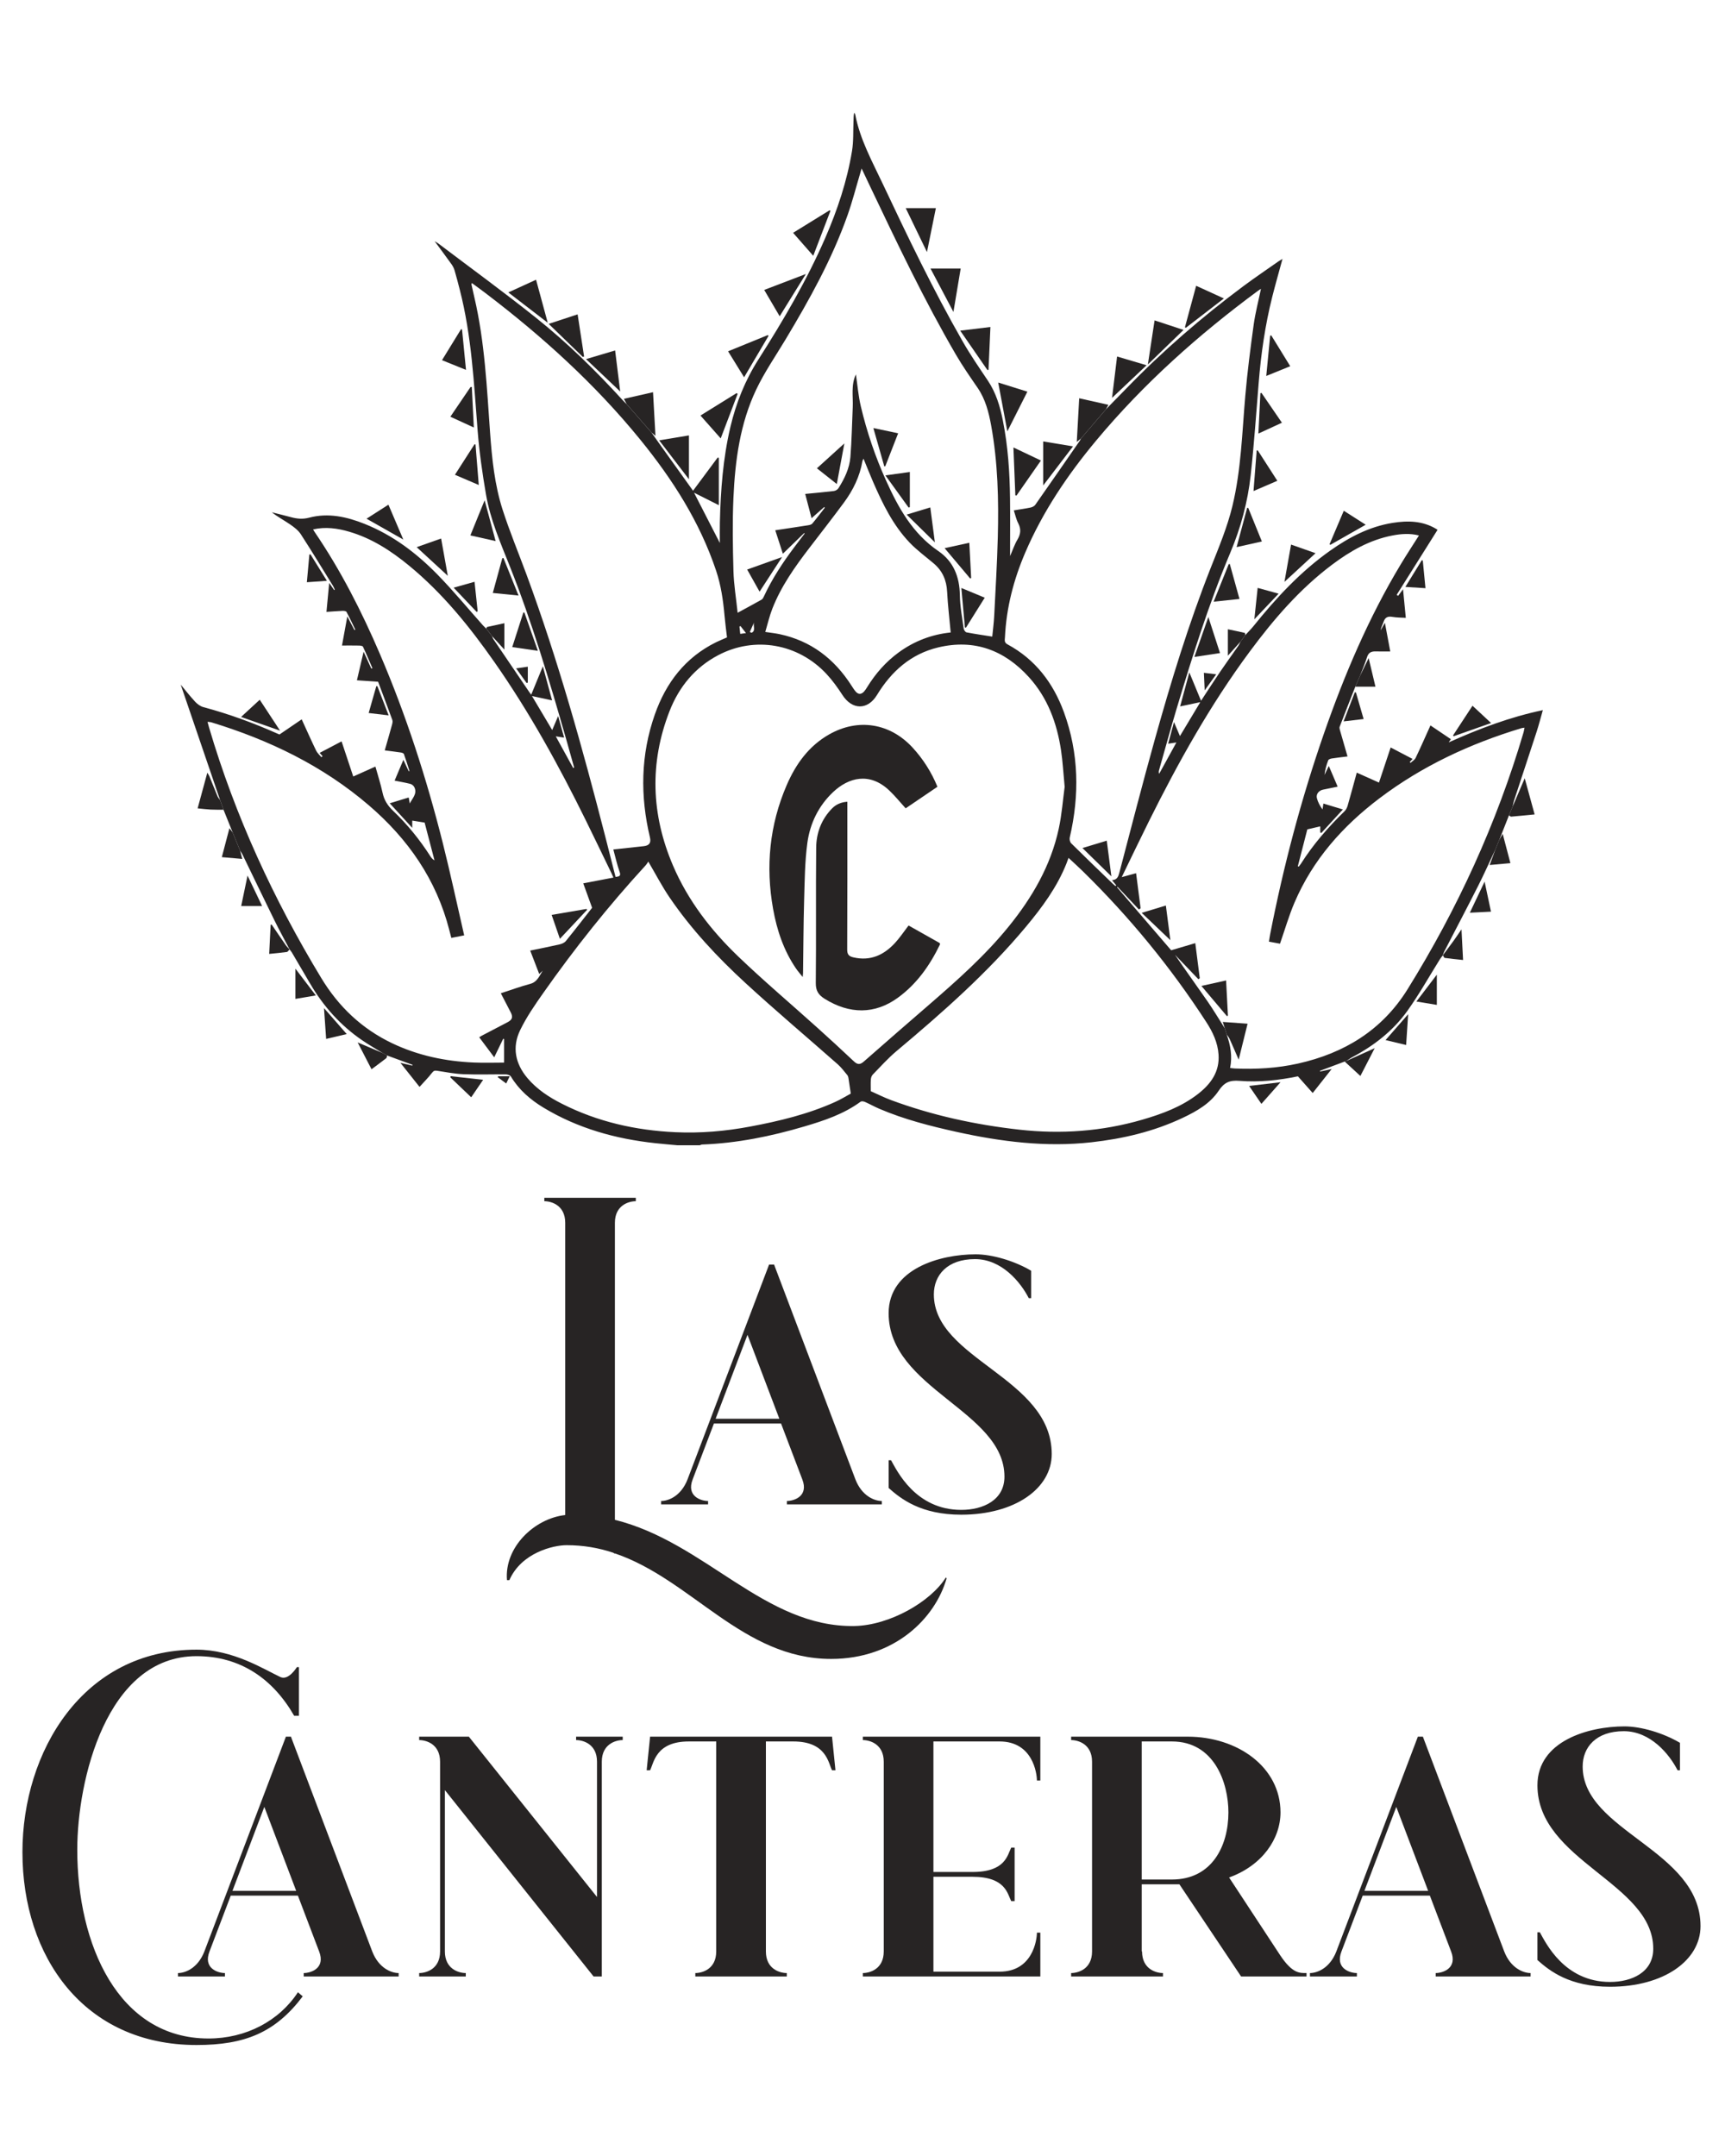 <?xml version="1.0" encoding="UTF-8"?>
<!DOCTYPE svg PUBLIC "-//W3C//DTD SVG 1.1//EN" "http://www.w3.org/Graphics/SVG/1.1/DTD/svg11.dtd">
<!-- Creator: CorelDRAW -->
<svg xmlns="http://www.w3.org/2000/svg" xml:space="preserve" width="80mm" height="100mm" version="1.1" style="shape-rendering:geometricPrecision; text-rendering:geometricPrecision; image-rendering:optimizeQuality; fill-rule:evenodd; clip-rule:evenodd"
viewBox="0 0 8000 10000"
 xmlns:xlink="http://www.w3.org/1999/xlink"
 xmlns:xodm="http://www.corel.com/coreldraw/odm/2003">
 <defs>
  <style type="text/css">
   <![CDATA[
    .fil0 {fill:#272424;fill-rule:nonzero}
   ]]>
  </style>
 </defs>
 <g id="Capa_x0020_1">
  <g id="_2983973438480">
   <path class="fil0" d="M2851.72 7049.3c421.11,104.88 692.85,498.97 1110.75,492.58 163.69,-3.14 354.37,-112.82 424.29,-225.6l3.17 4.76c-52.46,184.29 -239.92,373.42 -535.51,373.42 -409.97,0 -646.75,-368.69 -1002.7,-489.41l0 1.52 -7.94 -4.73c-66.71,-22.23 -138.26,-34.96 -216.11,-34.96 -61.95,0 -209.77,34.96 -265.36,162.1l-11.12 0c-12.73,-152.54 127.11,-286.03 270.13,-301.91l0 -1355.47c0,-81.04 -63.57,-100.12 -96.91,-100.12l0 -15.88 424.25 0 0 15.88c-33.37,0 -96.94,19.08 -96.94,100.12l0 1377.7z"/>
   <path class="fil0" d="M3318.84 6580.54l295.55 0 -147.78 -389.32 -147.77 389.32zm-252.66 397.26l0 -15.87c33.37,0 92.18,-22.26 122.37,-100.12l378.18 -996.35 23.85 0 0 1.59 376.59 994.76c30.2,77.86 88.97,100.12 122.38,100.12l0 15.87 -440.2 0 0 -15.87c33.38,0 101.71,-22.26 71.51,-100.12l-98.49 -259.04 -311.47 0 -98.53 259.04c-30.2,77.86 38.13,100.12 71.51,100.12l0 15.87 -217.7 0z"/>
   <path class="fil0" d="M4121.2 6091.1c0,-206.55 238.37,-273.3 403.61,-273.3 76.31,0 179.56,30.16 257.42,76.27l0 127.14 -11.11 0c-38.14,-74.72 -125.55,-181.18 -249.45,-181.18 -128.76,0 -190.75,74.71 -190.75,163.68 0,301.91 546.67,386.16 546.67,740.49 0,158.92 -170.04,281.26 -419.53,281.26 -187.5,0 -279.68,-73.09 -336.86,-123.93l0 -128.72 11.11 0c27.02,47.66 112.85,230.39 325.75,230.39 100.12,0 200.24,-44.48 200.24,-154.12 0,-305.09 -537.1,-406.79 -537.1,-757.98z"/>
   <path class="fil0" d="M1381.69 9240.47l22.23 19.05c-127.15,168.41 -268.54,225.67 -492.59,225.67 -521.19,0 -807.26,-408.41 -807.26,-894.64 0,-465.6 279.68,-939.13 807.26,-939.13 170.01,0 311.43,90.52 389.29,127.14 38.14,17.46 76.27,-46.11 76.27,-46.11l9.56 0 0 225.6 -22.26 0c-98.49,-171.59 -249.45,-276.44 -452.86,-276.44 -417.93,0 -553.01,576.83 -553.01,897.82 0,438.54 189.12,875.56 608.61,875.56 173.21,0 327.34,-81.07 414.76,-214.52z"/>
   <path class="fil0" d="M1078.08 8770.11l295.55 0 -147.78 -389.33 -147.77 389.33zm-252.66 397.26l0 -15.87c33.37,0 92.18,-22.26 122.37,-100.12l378.18 -996.39 23.85 0 0 1.63 376.59 994.76c30.2,77.86 88.97,100.12 122.38,100.12l0 15.87 -440.2 0 0 -15.87c33.38,0 101.71,-22.26 71.51,-100.12l-98.49 -259.01 -311.47 0 -98.53 259.01c-30.2,77.86 38.13,100.12 71.51,100.12l0 15.87 -217.7 0z"/>
   <path class="fil0" d="M2040.94 8171.04c0,-81.07 -63.57,-100.12 -96.94,-100.12l0 -15.87 230.4 0 594.32 743.65 0 -627.66c0,-81.07 -63.57,-100.12 -96.94,-100.12l0 -15.87 216.15 0 0 15.87c-33.41,0 -96.95,19.05 -96.95,100.12l0 996.32 -38.13 0 -689.65 -864.45 0 748.45c0,81.03 63.57,100.12 96.91,100.12l0 15.88 -216.11 0 0 -15.88c33.37,0 96.94,-19.09 96.94,-100.12l0 -880.32z"/>
   <path class="fil0" d="M3224.65 9167.36l0 -15.87c33.37,0 96.94,-19.09 96.94,-100.12l0 -974.09 -127.11 0c-154.16,0 -162.1,100.12 -179.56,133.49l-15.91 0 15.91 -155.72 843.77 0 15.92 155.72 -15.92 0c-17.46,-33.37 -25.43,-133.49 -179.56,-133.49l-127.14 0 0 974.09c0,81.03 63.57,100.12 96.94,100.12l0 15.87 -424.28 0z"/>
   <path class="fil0" d="M4001.58 9151.48c33.38,0 96.95,-19.09 96.95,-100.12l0 -880.32c0,-81.07 -63.57,-100.12 -96.95,-100.12l0 -15.87 823.14 0 0 203.41 -15.87 0c0,-33.41 -19.09,-181.19 -173.22,-181.19l-306.7 0 0 605.44 181.15 0c154.13,0 162.1,-79.45 179.56,-112.82l15.91 0 0 247.9 -15.91 0c-17.46,-33.38 -25.43,-112.82 -179.56,-112.82l-181.15 0 0 436.95 0 3.17 306.7 0c154.13,0 173.22,-147.74 173.22,-181.11l15.87 0 0 203.38 -823.14 0 0 -15.88z"/>
   <path class="fil0" d="M5294.98 8077.26l0 640.4 139.84 0c185.91,0 262.18,-155.75 262.18,-311.47 0,-136.66 -65.12,-328.93 -262.18,-328.93l-139.84 0zm-327.35 -22.22l540.28 0c231.99,0 430.64,141.43 430.64,351.15 0,122.38 -84.24,246.31 -238.37,301.95l236.78 360.64c57.19,85.87 90.6,82.69 122.35,82.69l0 15.88 -303.5 0 -286.03 -427.46 -174.8 0 0 311.46 1.58 0c0,81.04 63.57,100.12 96.95,100.12l0 15.88 -425.88 0 0 -15.88c33.38,0 96.95,-19.08 96.95,-100.12l0 -880.32c0,-81.07 -63.57,-100.12 -96.95,-100.12l0 -15.87z"/>
   <path class="fil0" d="M6327.75 8770.11l295.55 0 -147.77 -389.33 -147.78 389.33zm-252.66 397.26l0 -15.87c33.37,0 92.14,-22.26 122.38,-100.12l378.17 -996.39 23.82 0 0 1.63 376.62 994.76c30.17,77.86 88.97,100.12 122.38,100.12l0 15.87 -440.19 0 0 -15.87c33.37,0 101.7,-22.26 71.5,-100.12l-98.49 -259.01 -311.51 0 -98.49 259.01c-30.2,77.86 38.13,100.12 71.51,100.12l0 15.87 -217.7 0z"/>
   <path class="fil0" d="M7130.11 8280.66c0,-206.55 238.37,-273.29 403.61,-273.29 76.31,0 179.57,30.16 257.42,76.27l0 127.14 -11.11 0c-38.13,-74.72 -125.55,-181.15 -249.48,-181.15 -128.73,0 -190.68,74.64 -190.68,163.58 0,301.98 546.59,386.22 546.59,740.59 0,158.89 -170,281.23 -419.45,281.23 -187.53,0 -279.68,-73.1 -336.9,-123.93l0 -128.73 11.11 0c27.02,47.7 112.86,230.36 325.79,230.36 100.08,0 200.2,-44.41 200.2,-154.09 0,-305.08 -537.1,-406.79 -537.1,-757.98z"/>
   <g>
    <path class="fil0" d="M3497.1 2887.03l-19.72 44.23 7.81 3.62c21.3,-8.19 6.37,-33.23 11.91,-47.85zm-63.06 16.69l-4.64 2.61c1.13,10.83 2.3,21.67 3.58,33.71 8.63,-1.17 15.65,-2.1 26.76,-3.58 -9.97,-12.7 -17.82,-22.74 -25.7,-32.74zm974.95 29.85c-5.79,-63.81 -13.32,-126.14 -16.52,-188.72 -2.68,-53.34 -21.36,-97 -62.13,-131.47 -37.62,-31.85 -77.91,-61.19 -111.83,-96.69 -77.16,-80.84 -125.28,-180.21 -169.37,-281.49 -15.17,-34.81 -29,-70.24 -44.42,-107.77 -2.54,5.47 -4.46,8.05 -4.95,10.87 -12.18,72 -43.66,135.67 -86.48,193.63 -52.38,70.86 -106.6,140.39 -160.23,210.32 -67.11,87.57 -130.72,177.47 -171.21,281.04 -13.51,34.64 -21.8,71.34 -32.74,107.81 26.45,4.01 46.85,6.15 66.76,10.38 145.65,31.07 253.8,114.69 333.06,238.63 6.12,9.52 12.24,19.26 19.64,27.76 12.69,14.58 26.45,13.14 38.87,-0.62 5.54,-6.12 10.01,-13.35 14.38,-20.44 38.67,-62.77 86.48,-117.26 146.23,-160.88 72.72,-53.04 154.18,-83.52 240.94,-92.36zm-1402.35 1062.76c-3.35,4.72 -7.43,12.04 -12.94,18.03 -171.44,186.72 -328.89,384.65 -474.57,591.9 -38.73,55.11 -77.54,111.28 -106.74,171.62 -38.19,78.81 -23.08,155.34 33.81,222.69 44.04,52.12 99.93,88.51 159.89,118.89 165.22,83.76 341.76,123.39 525.9,131.99 116.65,5.44 232.25,-4.61 346.87,-26.15 135.12,-25.35 268.49,-57.37 394.46,-114.23 27.28,-12.35 52.98,-28.28 72.37,-38.77 -4.37,-29.13 -7.57,-51.42 -11.17,-73.69 -0.73,-4.23 -2.37,-8.94 -5.09,-12.14 -14.18,-16.82 -27.25,-34.98 -43.59,-49.42 -142.96,-126.22 -288.95,-249.13 -429.27,-378.19 -129.89,-119.5 -250.46,-248.6 -350.41,-394.91 -35.71,-52.24 -64.92,-108.9 -99.52,-167.62zm1948.9 -17.3c-3.94,10.73 -6.66,18.57 -9.73,26.28 -43.58,109.56 -112.65,203.02 -187.23,292.52 -178.94,214.73 -387.71,398.53 -601.09,577.6 -39.32,32.99 -73.79,71.8 -109.81,108.6 -5.18,5.3 -8.35,14.38 -8.9,21.99 -1.34,17.02 -0.45,34.25 -0.45,55.1 29.93,13.24 61.09,29.1 93.63,41.18 192.44,71.37 391.57,114.58 595.22,137.32 193.14,21.53 383.81,8.11 570.91,-46.38 92.27,-26.86 182.04,-59.92 258.79,-119.9 58.89,-46.04 99.8,-102.69 94.35,-182.19 -3.81,-55.35 -26.75,-104.12 -56.38,-149.8 -164.77,-254.32 -355.79,-487.3 -572.19,-699.41 -21.53,-21.15 -44,-41.31 -67.12,-62.91zm-986.11 -2242.55c7.33,49.36 11.31,99.7 22.77,148.23 27.97,118.33 66.98,233.33 117.06,344.19 57.04,126.25 122.87,245.51 242.21,326.9 70.1,47.74 98.82,119.02 99.99,204.33 0.69,52.02 10.84,103.96 17.85,155.79 0.9,6.44 7.82,16.17 13.29,17.2 39.15,7.53 78.6,13.18 119.12,19.61 3,-30.72 7.36,-63.06 9.05,-95.53 6.15,-121.36 13.45,-242.72 16.65,-364.18 4.57,-174.13 0.44,-348.08 -30.89,-520.08 -11.15,-61.26 -26.49,-121.43 -62.78,-174.27 -34.78,-50.66 -70.04,-101.3 -100.93,-154.37 -146.85,-252.11 -271.82,-515.52 -397.1,-778.66 -12.76,-26.84 -25.46,-53.74 -39.87,-84.25 -3.02,10.39 -4.68,16.17 -6.4,21.95 -19.29,64.64 -35.98,130.2 -58.41,193.73 -72.04,204.37 -177.05,392.56 -288.06,577.7 -46.06,76.78 -97.38,151.19 -135.74,231.71 -75.33,158.17 -98.1,329.72 -105.81,502.61 -5.06,112.93 -3.06,226.38 0.07,339.45 1.76,63.23 12.36,126.21 19.37,193.63 41.04,-22.32 76.37,-41.24 111.24,-60.95 4.71,-2.69 7.95,-9.05 10.39,-14.38 37.6,-81.05 86.07,-155.35 139.5,-226.62 16.5,-22.02 33.22,-43.86 49.87,-65.81l-2.45 -1.89c-32.43,31.48 -64.87,62.95 -98.75,95.83 -11.66,-35.94 -23.12,-71.31 -35.26,-108.84 52.7,-7.94 102.17,-15.23 151.57,-23.08 7.05,-1.1 16.02,-2.95 20.11,-7.84 20.17,-23.97 38.98,-49.12 58.24,-73.85l-3.16 -2.82c-18.89,16.68 -37.74,33.36 -58.41,51.66 -10.32,-39.28 -19.71,-75.05 -29.55,-112.58 45.06,-4.44 88.88,-8.19 132.51,-13.49 7.7,-0.92 17.47,-6.3 21.5,-12.65 28.27,-44.63 51.49,-92.37 55.69,-145.34 6.08,-76.4 7.32,-153.15 10.76,-229.72 2.34,-51.43 -8.87,-104.06 14.76,-153.32zm-1124.99 2203.57c48.81,-5.29 94.7,-10.53 140.66,-15.27 25.91,-2.69 35.19,-15.48 29.13,-40.79 -45.78,-192.13 -43.1,-382.94 22.64,-570.03 51.64,-147.06 141.03,-264.6 284.24,-335.15 16.2,-7.99 33.09,-14.7 50.53,-22.36 -3.92,-33.82 -8.49,-66.8 -11.41,-99.97 -6.3,-71.17 -16.28,-141.21 -39.15,-209.59 -75.86,-226.79 -202.34,-424.14 -351.8,-607.84 -209.87,-257.92 -454.56,-479.48 -718.67,-680.27 -20.29,-15.45 -41,-30.31 -62.44,-46.13 -0.99,4.34 -1.89,5.92 -1.58,7.22 4.41,19.99 8.85,39.94 13.49,59.85 48.26,206.65 57.75,417.78 72.86,628.28 8.67,120.57 21.05,241.14 58.16,356.54 32.72,101.58 73.83,200.48 110.84,300.72 146.68,397.58 259.85,805.21 365.21,1215.22 16,62.12 31.65,124.31 47.62,186.95 16.4,-2.16 26.07,-3.33 18.81,-23.67 -11.7,-32.6 -19.06,-66.8 -29.14,-103.71zm3003.53 -2600.5c-6.82,4.51 -10.05,6.4 -13.04,8.6 -276.19,203.99 -531.12,431.06 -751.35,695.38 -132.36,158.89 -247.22,329.06 -329.06,520.07 -53.66,125.32 -87.41,255.35 -93.84,391.91 -0.59,11.98 -4.74,24.26 11.39,32.96 129.44,69.76 212.59,179.46 262.15,315.06 69.52,190.37 72.48,384.62 27.01,580.87 -1.93,8.22 0.72,21.25 6.43,26.86 63.12,62.64 127.27,124.22 191.22,186.03 4.64,4.51 9.77,8.5 14.7,12.73l2.98 -3.78c-5.81,-7.16 -11.65,-14.32 -19.43,-23.81 24.18,-1.79 29.27,-16.65 34.02,-34.61 54.04,-205.39 106.77,-411.14 163.88,-615.67 75.5,-270.31 157.41,-538.76 260.6,-800.08 37.09,-93.85 76.2,-186.73 100,-285.28 40.49,-167.9 44.76,-339.83 59.62,-510.72 9.56,-110.35 23.77,-220.36 38.93,-330.13 7.54,-54.59 21.78,-108.25 33.79,-166.39zm-3754.88 3010.68c-3.67,-14.21 -6.53,-25.15 -9.32,-36.08 -59.95,-234.37 -191.43,-422.98 -372.88,-578.7 -213.96,-183.66 -462.29,-303.1 -730.15,-384.97 -5.27,-1.6 -11.05,-1.54 -18.37,-2.47 2.81,10.42 4.88,18.44 7.18,26.35 121.23,410.9 298.97,796.37 520.6,1162.38 80.6,133.09 188.4,235.29 329.13,302.37 119.78,57.03 246.85,83.55 378.6,89.12 47.46,2.04 95.08,0.35 139.8,0.35l0 -109.53 -3.9 -1.1c-13.48,27.8 -26.96,55.63 -41.72,86.1 -24.66,-32.88 -46.78,-62.44 -69.59,-92.91 4.79,-3.03 7.81,-5.22 11.07,-6.95 40.35,-21.12 80.85,-42 121.09,-63.29 21.57,-11.39 25.04,-24.08 13.73,-45.75 -15.03,-28.76 -29.86,-57.62 -45.68,-88.13 46.65,-15.14 90.74,-31.44 135.95,-43.48 33.6,-8.91 42.69,-37.29 58.27,-61.27 -4.75,4.51 -9.5,9.01 -16.17,15.31 -14.18,-36.88 -27.62,-71.73 -41.8,-108.59 47.5,-9.84 92.15,-18.51 136.43,-28.7 10.32,-2.37 22.32,-7.53 28.69,-15.34 41.72,-51.29 82.11,-103.64 121.97,-154.42 -13.62,-37.59 -26.93,-74.34 -41.1,-113.41 48.12,-9.18 93.25,-17.82 139.94,-26.73 -3.31,-7.46 -5.54,-12.96 -8.08,-18.27 -39.74,-82 -79.09,-164.12 -119.31,-245.85 -125.17,-254.55 -261.67,-502.6 -424.48,-735.35 -115,-164.36 -240.41,-319.7 -396.35,-447.8 -83.31,-68.46 -172.85,-126.59 -277.7,-157.1 -54.05,-15.76 -108.9,-23.53 -166.94,-10.5 3.13,5.2 4.88,8.51 6.95,11.57 121.05,177.7 218.13,368.23 302.64,565.45 121.88,284.48 216.65,578.11 292.05,877.97 35.46,141.07 65.84,283.48 99.11,427.85 -22.43,4.48 -40.05,7.99 -59.66,11.87zm2844.46 -700.65c-6.19,-64.18 -8.9,-117.43 -16.85,-169.86 -19.06,-126.14 -61.98,-243.06 -149.02,-339.07 -113.62,-125.34 -253.83,-177.78 -420.87,-137.73 -126.52,30.31 -216.96,111.04 -283.61,220.6 -43.25,71 -115.04,70.07 -160.06,0.31 -22.16,-34.29 -46.38,-68 -74.14,-97.79 -131.78,-141.35 -333.04,-176.3 -502.22,-87.11 -108.22,57.01 -181.91,147.37 -225.63,259.45 -93.56,240.03 -85.13,479.62 15.79,715.8 69.49,162.58 175.92,300.38 302.13,421.56 118.34,113.59 243.89,219.64 365.86,329.48 57.59,51.84 114.69,104.22 171.01,157.47 17.27,16.35 29.2,16.03 47.09,0.25 100.27,-88.51 201.48,-175.92 302.54,-263.53 130.44,-113.07 259.47,-227.59 368.66,-362.26 109.28,-134.71 194.86,-282.07 231.88,-453.17 14.51,-67.15 19.51,-136.4 27.44,-194.4zm742.75 1120.11c2.9,9.53 5.78,19.06 8.67,28.58 17.72,49.96 27.01,100.93 15.79,155.31 9.08,0.97 15.75,2.04 22.46,2.34 98.31,4.24 195.94,-1.37 292.26,-22.83 214.68,-47.85 390.4,-154.91 508.14,-344.34 231.95,-373.26 413.58,-769.65 538.07,-1191.62 1.96,-6.71 2.86,-13.73 4.51,-21.95 -6.57,1.04 -10.43,1.14 -14,2.21 -237.46,71.75 -459.6,174.74 -658.19,324.93 -170.73,129.14 -309.56,285.13 -394.46,483.93 -26.11,61.03 -44.51,125.38 -67.35,190.84 -15.07,-2.78 -33.16,-6.15 -51.23,-9.53 2.11,-13.24 3.35,-23.01 5.27,-32.67 61.82,-316.93 144,-628.41 250.05,-933.39 94.66,-272.26 207.11,-536.62 356.07,-784.27 26.89,-44.74 55.68,-88.37 84.27,-133.56 -42.14,-10.81 -82.66,-7.61 -123.01,0.13 -105.5,20.26 -195.97,72.28 -280.46,135.81 -149.77,112.63 -270.58,253.04 -381.31,402.64 -182.87,246.88 -331.78,514.06 -468.28,788.54 -41.82,84.14 -82.32,168.96 -125.41,257.64 23.9,-6.57 43.89,-12.04 66.62,-18.27 7.2,55.84 14.11,109.15 20.99,162.51l-7.8 5.81c-33.03,-35.05 -66.09,-70.11 -99.11,-105.16l-2.3 2.38c83.38,97 166.73,193.97 250.9,291.94 35.53,-10.52 72.9,-21.57 111.83,-33.09 7.26,56.44 14.07,109.53 20.85,162.64l-6.26 4.82c-36.36,-37.95 -72.72,-75.89 -109.02,-113.83 49.4,72.75 100.8,143.44 150.5,215.27 28.41,41.07 54.04,84.1 80.94,126.24zm-4659.46 -1058.53c-61.36,-179.84 -122.69,-359.71 -182.76,-535.76 19.81,23.8 42.31,52.73 67.08,79.52 10.08,10.88 24.08,21.16 38.11,24.91 117.58,31.41 231.37,73.06 342.49,122.46 5.49,2.48 11.1,4.72 10.38,4.41 35.98,-24.54 68.49,-46.68 103.06,-70.25 23.01,50.26 44.2,98.01 66.91,145.03 5.54,11.42 16.03,20.4 24.25,30.48l5.77 -4.54c-4.19,-4.71 -8.38,-9.43 -13.69,-15.38 33.89,-17.79 66.64,-34.99 101.68,-53.39 18.21,54.76 35.75,107.67 54.15,162.99 34.06,-15.28 66.91,-30.01 102.79,-46.1 11.59,41.62 24.49,80.98 33.12,121.26 7.2,33.71 23.02,59.17 48.09,83.11 66.19,63.08 123.84,133.85 173.24,211.03 4.68,7.37 9.87,14.42 19.54,19.44 -15.83,-60.61 -31.66,-121.16 -45.76,-175.02 -21.77,-3.48 -39.08,-6.23 -57.44,-9.19l0 33.64c-37.26,-40.73 -70.83,-77.39 -104.3,-113.99 25.8,-7.88 55.87,-17.1 87.92,-26.91 1.96,10.94 3.48,19.54 4.99,28.11 11.26,-24.25 35.95,-44.99 21.23,-75.68 -3.21,-6.64 -11.14,-13.49 -18.17,-15.34 -23.43,-6.12 -47.43,-10.04 -73.47,-15.24 13.24,-31.41 26.04,-61.67 40.72,-96.49 9.64,20.5 17.2,36.67 24.81,52.84l3.44 -1.11c-8.46,-26.3 -16.52,-52.8 -25.94,-78.76 -1.34,-3.72 -9.32,-6.24 -14.58,-7.03 -23.94,-3.6 -47.99,-6.42 -74.13,-9.79 11.66,-40.87 23.01,-80.02 33.78,-119.31 1.89,-6.87 3.64,-15.3 1.41,-21.53 -21.71,-59.82 -44.28,-119.29 -66.08,-177.6 -33.17,-2.23 -63.99,-4.3 -98.21,-6.6 10.22,-43.73 19.99,-85.45 31.02,-132.64 13.45,29.4 24.7,53.97 35.92,78.53l4.88 -2.11c-14.41,-33.33 -28.37,-66.9 -43.82,-99.75 -1.75,-3.78 -11.73,-4.99 -17.96,-5.13 -25.73,-0.54 -51.47,-0.23 -79.26,-0.23 8.22,-44.83 15.79,-86.25 24.7,-134.89 13.18,25.15 23.08,44.14 33.03,63.06l4.02 -1.86c-13.41,-27.56 -26.35,-55.32 -40.83,-82.28 -2.07,-3.78 -11.84,-5.02 -17.92,-4.79 -24.01,0.93 -47.99,2.93 -75,4.72 4.21,-44.86 8.16,-86.61 12.63,-134.23 9.77,14.01 16.37,23.43 22.98,32.92l3.03 -1.55c-2.62,-5.74 -4.68,-11.83 -7.95,-17.16 -49.47,-80.11 -98.17,-160.71 -149.36,-239.73 -11.76,-18.16 -30.79,-32.81 -49.02,-45.37 -27.97,-19.2 -58.13,-35.12 -85.79,-56.89 29.65,7.53 59.34,14.72 88.85,22.67 27.94,7.52 54.25,10.28 84.14,2.37 88.89,-23.53 174.82,-4.24 257.93,29 130.03,52.01 239.62,135.02 336.46,233.87 73.81,75.38 141.06,157.14 211.31,235.98 4.95,5.54 10.6,10.43 15.89,15.62l26.87 35.09c2.03,4.68 3.37,9.87 6.19,14.03 55.76,82.39 111.7,164.67 167.59,246.95 2.06,3 4.47,5.81 7.88,10.25 17.65,-42.86 34.57,-84.06 53.97,-131.27 15.03,55.5 28.48,105.1 42.79,157.9 -31.2,-6.71 -59.64,-12.86 -93.32,-20.16 32.06,53.94 61.64,103.61 93.87,157.79 9.19,-21.63 16.93,-39.87 27.53,-64.81 10.14,36.5 18.57,66.84 27.79,100.01 -13.21,-2.04 -23.94,-3.72 -38.73,-6.03 27.99,50.98 54.31,98.82 80.59,146.64l4.65 -1.82c-12.46,-44.31 -24.7,-88.65 -37.4,-132.89 -77.33,-269.68 -157.02,-538.71 -260.68,-799.78 -43.41,-109.31 -90.81,-217.43 -110.83,-333.91 -16.82,-97.83 -30.95,-196.55 -38.7,-295.45 -17.27,-219.53 -27.72,-439.69 -82.9,-654.31 -7.74,-30.09 -15.47,-60.23 -24.25,-90.05 -2.92,-9.9 -8.01,-19.64 -14.03,-28.11 -24.29,-33.98 -49.33,-67.42 -78.19,-106.66 9.29,5.63 13.31,7.59 16.79,10.22 151.38,114.65 305.08,226.4 453.41,344.92 145.02,115.85 277.63,245.81 402.78,383.06 5.57,6.12 11.77,11.66 17.65,17.51 38.39,43.86 76.77,87.71 115.13,131.57 10.76,15.35 21.4,30.76 32.3,46 52.98,74.12 106.05,148.19 160.2,223.87 37.38,-50.33 75.92,-102.2 114.44,-154.05l5.16 1.66 0 219.33c-37.28,-18.78 -74.95,-37.74 -114.93,-57.86 39.77,77.57 78.4,152.83 119.68,233.26 0,-35.06 -0.62,-65.09 0.1,-95.08 3.58,-149.08 14.48,-297.38 48.85,-443.09 26.38,-111.7 68.28,-216.34 130.37,-313.72 115.51,-181.32 224.28,-366.64 310.14,-564.39 56.14,-129.17 100.44,-262.23 123.4,-401.33 7.5,-45.37 5.05,-92.4 6.87,-138.7 0.52,-12.87 0.07,-25.77 3.51,-39.7 1.69,3.2 4.23,6.2 4.89,9.6 21.95,114.96 78.26,216.33 127.3,320.46 116.48,247.23 234.89,493.59 370.66,731.01 35.73,62.54 76.74,122.12 116.95,182.01 37.71,56.14 56.31,118.99 69.32,184.07 23.91,119.64 32.02,240.87 33.43,362.57 1,86.55 0.18,173.13 0.18,267.14 12.82,-29.41 20.88,-54.14 33.85,-75.92 15.4,-25.91 18.16,-49.26 3.88,-76.54 -9.29,-17.71 -13.27,-38.15 -20.39,-59.68 27.2,-4.47 52.62,-7.92 77.7,-13.14 7.91,-1.65 17.44,-6.33 21.87,-12.66 69.35,-98.82 137.98,-198.18 206.71,-297.41 2.14,-3.03 3.45,-6.64 5.12,-9.98 38.64,-45.2 77.27,-90.4 115.93,-135.6 31.79,-32.47 63.71,-64.78 95.33,-97.41 167.55,-172.97 349.04,-329.99 542.05,-473.79 52.39,-39.01 106.64,-75.57 160.06,-113.17 5.95,-4.19 12.39,-7.7 21.33,-13.24 -16.51,60.92 -32.99,118.26 -47.58,176.12 -32.88,130.61 -51.94,263.46 -62.8,397.62 -11.6,143.07 -21.44,286.37 -37.09,429.02 -13.59,124.15 -46.02,244.52 -94.6,359.92 -99.89,237.39 -176.8,482.66 -250.6,728.99 -27.83,92.98 -53.38,186.68 -79.94,280.07 -1.41,4.93 -2.02,10.09 0.55,16.62 26.04,-47.33 52.05,-94.66 79.98,-145.47 -14.03,2.09 -24.7,3.68 -38.18,5.67 8.88,-32.99 17.06,-63.32 27,-100.31 10.15,23.8 17.89,42.08 27.63,64.98 31.71,-52.84 61.74,-102.88 94.45,-157.34 -32.95,6.95 -61.74,13.08 -93.63,19.79 14.24,-52.6 27.62,-102.04 42.69,-157.72 19.22,46.57 36.26,87.78 54.35,131.63 30.17,-45.98 58.27,-89.91 87.51,-133.01 27.72,-40.87 56.79,-80.81 85,-121.33 4.23,-6.06 6.95,-13.14 10.39,-19.75 7.43,-10.21 14.89,-20.42 22.32,-30.64 12.66,-13.8 26.12,-26.94 37.84,-41.45 105.12,-130.69 218.44,-253.15 356.24,-350.53 87.61,-61.92 181.39,-111.11 288.61,-128.38 70.07,-11.28 139.39,-10.25 203.02,28.1l5.92 3.96c-63.54,101.07 -126.59,201.38 -189.65,301.68l6.85 4.58c6.57,-8.92 13.14,-17.79 22.67,-30.65 4.48,46.12 8.46,87.34 12.87,132.71 -21.92,-1.38 -42.18,-0.93 -61.78,-4.37 -21.3,-3.65 -34.4,1.55 -41.38,22.95 -4.27,13.1 -11.64,25.21 -13.8,39.49 5.54,-9.74 11.14,-19.52 19.99,-35.06 8.63,46.16 16.3,86.96 24.9,132.85 -24.15,0 -45.72,0.49 -67.25,-0.14 -19.81,-0.61 -33.57,4.68 -40.32,26.08 -9.28,29.4 -21.53,57.89 -32.5,86.79l-22.09 50.84c-24.29,61.85 -48.78,123.66 -72.54,185.76 -1.87,4.88 0.23,11.75 1.78,17.36 11.19,39.36 22.64,78.6 34.71,120.3 -25.25,3.16 -49.26,5.74 -73.13,9.43 -5.96,0.92 -14.72,4.08 -16.41,8.45 -8.29,21.64 -14.59,44.04 -17.23,67.88 5.95,-12.45 11.9,-24.88 19.95,-41.63 14.48,33.89 27.38,64.02 41.07,96.01 -23.77,4.88 -45.82,9.39 -67.86,13.89 -19.61,4.07 -33.27,20.65 -28.42,39.74 4.67,18.4 14.06,35.57 26.08,51.97 1.17,-7.91 2.34,-15.79 4.01,-27.24 31.9,9.67 62.44,18.92 90.4,27.42 -33.67,36.7 -66.9,72.89 -100.09,109.11l-4.88 -2.82 0 -27.9c-21.12,4.92 -39.91,9.29 -60,13.97 -14.59,56.87 -29.27,113.9 -43.96,170.96l4.09 1.8c3.44,-4.44 7.26,-8.71 10.26,-13.42 56.92,-89.79 126.07,-169.32 202.08,-243.24 6.89,-6.68 11.88,-16.65 14.56,-26 14.44,-50.12 27.86,-100.52 42.34,-153.29 34.89,15.65 67.77,30.41 102.92,46.16 18.24,-54.72 35.85,-107.63 54.26,-162.88 34.33,17.96 67,35.06 101.37,53.02 -4.75,5.43 -8.74,10 -12.73,14.58l3.34 3.99c8.12,-7.64 19.36,-13.76 23.84,-23.15 23.53,-49.12 45.37,-99.07 68.72,-150.73 32.75,22.08 63.44,42.82 94.6,63.83 -2.85,4.28 -5.09,7.57 -9.97,14.86 142.28,-63.77 283.34,-117.4 436.59,-149.53 -10.11,35.47 -18.2,67.5 -28.38,98.83 -34.92,107.47 -70.62,214.69 -105.78,322.08 -2.78,8.54 -3.98,17.58 -5.94,26.39 -5.65,13.51 -11.3,27.04 -16.97,40.58 -15.1,38.23 -30.16,76.44 -45.24,114.6 -6.05,14.86 -12.2,29.81 -18.33,44.78 -26.31,55.89 -51.42,112.41 -79.25,167.52 -51.57,101.89 -104.75,202.92 -157.14,304.37 -3.06,5.92 -4.88,12.41 -7.32,18.64l0.79 -0.76c-4.41,5.78 -9.32,11.25 -13.18,17.38 -50.18,80.25 -96.49,163.32 -151.39,240.24 -65.67,91.98 -153.73,160.68 -253.66,213.82 -10.42,5.54 -20.06,12.66 -30.06,19.06l-7.19 2.37 -114.48 42.9 0.58 3.37c15.76,-3.4 31.52,-6.85 53.59,-11.66 -31.61,39.97 -59.16,74.85 -87.99,111.38 -23.46,-26.48 -45.26,-51.11 -68.63,-77.46 -87.54,18.13 -179.25,28.44 -271.05,20.97 -45.17,-3.67 -70.59,7.13 -96.25,45.69 -39.94,60 -102.96,95.8 -167.39,126.21 -133.92,63.19 -275.88,96.6 -422.42,113.01 -211.9,23.73 -419.8,-2.66 -626.27,-48.23 -121.6,-26.87 -242.04,-57.73 -356.99,-106.72 -22.98,-9.76 -44.87,-22.22 -67.74,-32.33 -5.81,-2.57 -15.72,-4.02 -19.98,-0.89 -78.57,57.76 -169.42,87.82 -261.2,114.93 -154.76,45.71 -312.16,77.77 -474.05,83.69 -3.47,0.11 -6.84,2.2 -10.29,3.37l-104.95 0c-33.74,-3.17 -67.49,-5.95 -101.16,-9.56 -184.66,-19.88 -360.27,-68.74 -520.25,-165.67 -60.34,-36.6 -112.91,-82.11 -149.95,-143.75 -3.65,-6.05 -15.86,-9.67 -24.15,-9.77 -65.19,-0.65 -130.47,1.72 -195.59,-0.79 -40.73,-1.62 -81.32,-9.53 -121.78,-15.79 -10.9,-1.72 -16.48,-0.76 -23.98,8.98 -17.02,22.18 -37.01,42.17 -58.2,65.7 -29,-36.57 -56.96,-71.79 -88.65,-111.73 22.16,5.2 38.6,9.08 55.01,12.93l1.24 -3.58c-39.36,-14.44 -78.67,-28.85 -117.99,-43.26 -6.98,-3.86 -13.96,-7.72 -20.94,-11.57 -31.52,-19.54 -63.82,-37.94 -94.4,-58.85 -101.3,-69.24 -181.01,-158.68 -242.59,-264.6 -27.82,-47.81 -55.86,-95.56 -83.99,-143.24 -2.92,-4.95 -7.06,-9.18 -10.64,-13.75l0.76 0.72c-23.49,-44.86 -47.91,-89.27 -70.27,-134.71 -50.5,-102.68 -99.93,-205.88 -149.91,-308.83 -2.52,-5.2 -6.26,-9.77 -9.46,-14.66 -11.6,-28.28 -23.16,-56.58 -34.71,-84.86 -14.17,-35.16 -28.31,-70.35 -42.49,-105.51 -5.26,-14.82 -10.49,-29.65 -15.72,-44.51z"/>
    <path class="fil0" d="M3021.6 2006.2c-38.36,-43.86 -76.75,-87.71 -115.14,-131.57 -3.79,-7.22 -7.61,-14.45 -13.11,-24.83 45.1,-10.26 89.23,-20.24 135.19,-30.66 3.82,68.01 7.43,133.16 11.32,202.3 -8.4,-7.02 -13.31,-11.1 -18.26,-15.24z"/>
    <path class="fil0" d="M5129.09 1898.34c-38.66,45.2 -77.29,90.4 -115.93,135.56 -5.16,4.24 -10.28,8.47 -19.4,15.94 3.82,-68.98 7.43,-134.47 11.22,-202.51 45.96,10.28 89.71,20.05 135.46,30.27 -4.47,8.15 -7.91,14.45 -11.35,20.74z"/>
    <path class="fil0" d="M4837.98 2251.72l0 -204.26c46.5,7.7 90.29,14.97 138.34,22.94 -46.54,60.99 -90.98,119.27 -138.34,181.32z"/>
    <path class="fil0" d="M4629.37 1774.29c47.53,14.89 90.63,28.37 135.28,42.31 -30.58,60.61 -60.09,119.19 -92.88,184.1 -14.68,-78.5 -28.17,-150.46 -42.4,-226.41z"/>
    <path class="fil0" d="M4298.98 1169.09c-34.92,-72.17 -66.74,-138.12 -98.56,-203.85l139.87 0c-13.76,67.91 -26.79,132.3 -41.31,203.85z"/>
    <path class="fil0" d="M3544.16 1344.73c64.54,-24.66 125.32,-47.92 193.11,-73.82 -42.03,67.91 -80.63,130.24 -121.39,196.08 -24.87,-42.35 -47.88,-81.6 -71.72,-122.26z"/>
    <path class="fil0" d="M3450.94 1749.98c-26.01,-42.21 -49.43,-80.18 -74.33,-120.57 62.57,-25.56 123.7,-50.46 184.75,-75.37l2.83 3.85c-37.06,62.82 -74.1,125.66 -113.25,192.09z"/>
    <path class="fil0" d="M4579.37 1716.39c-41.2,-59.69 -82.45,-119.4 -126.24,-182.77 47.61,-5.74 92.02,-11.07 140.11,-16.89 -3.06,68.18 -5.96,133.37 -8.84,198.55l-5.03 1.11z"/>
    <path class="fil0" d="M3678.12 1079.86c58.34,-36.04 113.7,-70.24 169.08,-104.47l4.13 2.52c-26.11,68.27 -52.22,136.56 -79.74,208.49 -32.16,-36.67 -61.92,-70.58 -93.47,-106.54z"/>
    <path class="fil0" d="M4699.97 2075.45c44.76,21.27 84.87,40.28 127.53,60.55 -38.68,55.52 -76.06,109.15 -113.5,162.81l-5.18 -1.38c-2.9,-72.3 -5.75,-144.61 -8.85,-221.98z"/>
    <path class="fil0" d="M2357.37 1356.35c44.24,-20.26 84.8,-38.8 128.66,-58.89 17.82,65.63 35.12,129.34 54.21,199.62 -63.22,-48.68 -121.22,-93.29 -182.87,-140.73z"/>
    <path class="fil0" d="M5495.39 1517.73c17.13,-63.43 34.29,-126.86 51.97,-192.19 43.17,19.72 84.35,38.53 128.69,58.79 -60.34,46.51 -118.43,91.33 -176.54,136.15l-4.12 -2.75z"/>
    <path class="fil0" d="M2717.69 1665.63c46.27,-13.73 89.44,-26.56 135.05,-40.11 8.3,67.25 16.31,131.78 23.57,190.43 -50.33,-47.68 -103.24,-97.83 -158.62,-150.32z"/>
    <path class="fil0" d="M3420.9 1826.89c-25.64,67.42 -51.23,134.85 -78.47,206.54 -32.17,-36.36 -61.99,-70.08 -93.88,-106.09 56.93,-35.33 112.32,-69.73 167.67,-104.09l4.68 3.64z"/>
    <path class="fil0" d="M5180.68 1653.58c46.2,13.69 89.31,26.49 136.81,40.56 -55.62,52.53 -108.26,102.27 -160.19,151.36 7.32,-60.14 15.2,-124.67 23.38,-191.92z"/>
    <path class="fil0" d="M2702.99 1655.57c-51.7,-50.05 -103.4,-100.08 -158.37,-153.32 45.79,-15.07 88.3,-29.07 134.23,-44.21 10.15,66.36 20.06,130.93 29.96,195.5l-5.82 2.03z"/>
    <path class="fil0" d="M5354.56 1486.06c46.13,15.17 88.44,29.1 134.26,44.2 -54.69,53.01 -107.32,104.02 -165.38,160.29 10.93,-71.92 20.84,-137.01 31.12,-204.49z"/>
    <path class="fil0" d="M4455.35 1245.55c-11.01,65.94 -21.77,130.24 -33.68,201.34 -36.8,-69.73 -70.79,-134.06 -106.32,-201.34l140 0z"/>
    <path class="fil0" d="M3057.08 2042.42c47.75,-7.91 92.02,-15.27 138.01,-22.91l0 203.47c-47.41,-62.02 -91.5,-119.75 -138.01,-180.56z"/>
    <path class="fil0" d="M1020.83 3711.16c5.23,14.86 10.49,29.69 15.76,44.51 -19.81,-0.13 -39.6,0.38 -59.34,-0.65 -19.47,-0.99 -38.87,-3.58 -60.71,-5.67 14.95,-55.01 29.38,-108.02 44.99,-165.54 4.57,7.88 7.74,12.22 9.74,17 12.59,30.75 24.66,61.71 37.52,92.33 2.72,6.56 7.95,12.03 12.04,18.02z"/>
    <path class="fil0" d="M5945.13 1960.7c-36.3,16.73 -70.93,32.69 -109.12,50.26 3.2,-65.15 6.2,-125.96 9.19,-186.75l4.95 -2.2c31.17,45.48 62.3,90.95 94.98,138.69z"/>
    <path class="fil0" d="M6998.13 3781.57c5.67,-13.55 11.32,-27.07 16.96,-40.59 17.85,-41.69 35.67,-83.38 56.06,-131.09 16.07,58.51 30.69,111.79 46,167.59 -37.94,3.68 -73.96,7.36 -110.11,10.42l-8.91 -6.33z"/>
    <path class="fil0" d="M2142.76 1527.93c6.03,61.36 12.05,122.69 18.41,187.71 -38.39,-15.55 -73.24,-29.62 -111.31,-45.03 30.06,-48.91 59.09,-96.18 88.13,-143.44l4.77 0.76z"/>
    <path class="fil0" d="M5983.66 1698.58c-37.46,15.24 -72.34,29.41 -111.15,45.21 6.23,-64.4 12.15,-125.57 18.06,-186.73l5.1 -1.51c28.99,47.13 57.99,94.29 87.99,143.03z"/>
    <path class="fil0" d="M2220.4 2249.52c-38.7,-16.54 -73.17,-31.37 -110.59,-47.36 30.82,-48.03 60.68,-94.61 90.53,-141.15l4.93 0.41c4.91,61.03 9.8,122.02 15.13,188.1z"/>
    <path class="fil0" d="M5923.83 2230.03c-37.29,16.07 -71.8,30.93 -110.42,47.58 5.05,-64.84 9.84,-126.48 14.65,-188.1l4.75 -0.88c29.76,46.23 59.51,92.45 91.02,141.4z"/>
    <path class="fil0" d="M2188.15 1795.01c3.03,61.02 6.09,122.05 9.36,187.85 -38.01,-17.44 -72.03,-33.09 -108.91,-50.01 32.1,-47.2 62.95,-92.61 93.77,-138.01l5.78 0.17z"/>
    <path class="fil0" d="M1699.86 2405.88c34.89,-22.33 67.15,-43 101.51,-65.05 22.5,52.77 44.34,103.85 69.04,161.78 -59.68,-33.85 -113.52,-64.39 -170.55,-96.73z"/>
    <path class="fil0" d="M5788.78 2355.44c20.96,51.59 41.9,103.2 63.37,156 -39.15,8.77 -75.92,17.02 -117.17,26.25 16.86,-62.71 32.86,-122.19 48.85,-181.7l4.95 -0.55z"/>
    <path class="fil0" d="M5603.92 2861.93c18.96,58.62 36.12,111.66 54.08,167.11 -39.53,5.99 -76.68,11.63 -118.85,18 21.74,-62.13 42.28,-120.78 64.77,-185.11z"/>
    <path class="fil0" d="M6165.97 2524.28c21.74,-51.05 43.45,-102.13 66.08,-155.31 34.5,22.01 66.83,42.69 101.54,64.84 -56.51,32.16 -110.21,62.71 -163.94,93.29l-3.68 -2.82z"/>
    <path class="fil0" d="M5628.51 2790.82c24.39,-60.75 47.17,-117.48 69.94,-174.16l4.92 -0.69c14.72,53.11 29.41,106.22 44.89,162.12 -39.25,4.16 -76.65,8.16 -119.75,12.73z"/>
    <path class="fil0" d="M2247.6 2320.39c17.85,66.18 33.95,125.93 51,189.29 -41.1,-9.21 -77.63,-17.4 -117.22,-26.32 21.66,-53.28 42.72,-105.15 66.22,-162.97z"/>
    <path class="fil0" d="M2494.48 3018.63c-40.83,-5.95 -77.95,-11.35 -118.84,-17.31 17.58,-54.72 34.49,-107.38 51.42,-160.02l4.68 -0.68c20.47,58.05 40.9,116.09 62.74,178.01z"/>
    <path class="fil0" d="M2334.94 2588.4c22.7,56.49 45.37,112.96 69.86,173.89 -42,-4.23 -79.32,-7.98 -119.36,-11.97 15.13,-55.45 29.68,-108.49 44.2,-161.54l5.3 -0.38z"/>
    <path class="fil0" d="M1932.36 2537.84c40.28,-14.23 75.2,-26.58 113.41,-40.1 10.25,57.23 20.16,112.59 30.96,173.09 -49.71,-45.79 -95.76,-88.23 -144.37,-132.99z"/>
    <path class="fil0" d="M5956.85 2698.88c10.73,-60.65 20.46,-115.35 30.72,-173.03 37.94,13.38 73.92,26.07 113.51,40.01 -48.15,44.4 -94.07,86.75 -144.23,133.02z"/>
    <path class="fil0" d="M1117.92 3325.44c30.51,-28.13 57.65,-53.14 86.65,-79.87 31.07,47.27 60.75,92.47 94.25,143.48 -63.18,-22.22 -119.98,-42.17 -180.9,-63.61z"/>
    <path class="fil0" d="M6828.99 3273.37c29.38,27.33 56.27,52.37 86.17,80.2 -60.23,21.21 -116.86,41.2 -173.48,61.15l-3.06 -3.51c29.45,-44.88 58.89,-89.81 90.37,-137.84z"/>
    <path class="fil0" d="M1079.04 3861.17c11.55,28.28 23.14,56.58 34.7,84.86 2.99,11.46 5.96,22.88 9.81,37.81 -31.41,-2.75 -61.51,-5.34 -94.77,-8.22 12.07,-46.07 23.42,-89.24 35.22,-134.16 6.16,8.12 10.6,13.93 15.04,19.71z"/>
    <path class="fil0" d="M5929.84 2753.61c-38.08,40.21 -72.85,76.89 -112.59,118.85 5.47,-52.08 10.22,-97.28 15.38,-145.74 32.88,9.11 63.02,17.43 97.21,26.89z"/>
    <path class="fil0" d="M2210.19 2837.85c-34.6,-36.5 -69.21,-72.96 -106.33,-112.08 33.06,-9.32 63.09,-17.77 96.87,-27.27 5.05,47.16 9.83,92.18 14.62,137.21l-5.16 2.14z"/>
    <path class="fil0" d="M6934.57 3940.94c6.13,-14.97 12.25,-29.93 18.33,-44.79 4.68,-8.25 9.37,-16.65 16.1,-28.65 12.25,46.57 23.57,89.5 35.78,135.94 -33.03,2.96 -63.33,5.68 -96.14,8.63 9.45,-25.86 17.67,-48.5 25.93,-71.13z"/>
    <path class="fil0" d="M1608.03 4796.24c-34.18,8.02 -64.08,15.08 -95.49,22.43 -3.23,-46.57 -6.36,-91.36 -9.93,-142.89 37.01,42.28 69.69,79.64 105.42,120.46z"/>
    <path class="fil0" d="M1774.26 4883.97c6.98,3.85 13.96,7.71 20.94,11.53 -1.17,4.26 -0.92,10.35 -3.75,12.52 -22.01,17.2 -44.61,33.67 -68.45,51.39 -21.02,-40.67 -41.35,-80.01 -64.29,-124.43 41.79,17.72 78.67,33.34 115.55,48.99z"/>
    <path class="fil0" d="M1118.54 4202.51c9.73,-46.72 18.85,-90.33 29.51,-141.45 24.25,50.74 45.69,95.59 67.6,141.45l-97.11 0z"/>
    <path class="fil0" d="M1342.65 4403.53c-4.12,4.16 -7.81,11.36 -12.41,12.01 -26.05,3.71 -52.32,5.88 -81.84,8.9 2.27,-46.02 4.5,-90.5 6.71,-134.98l4.71 -1.17c21.57,31.54 42.96,63.26 64.84,94.6 5.4,7.74 12.42,14.28 18.71,21.37l-0.72 -0.73z"/>
    <path class="fil0" d="M6690.86 4431.48c16.96,-22.85 34.16,-45.48 50.87,-68.53 11.08,-15.3 21.47,-31.12 36.16,-52.56 2.61,50.82 4.95,95.43 7.36,142.31 -29.83,-3.2 -57.55,-5.77 -85.04,-9.66 -3.36,-0.48 -5.74,-8.05 -8.6,-12.32l-0.75 0.76z"/>
    <path class="fil0" d="M6521.21 4846.96c-32.47,-7.78 -62.33,-14.9 -95.46,-22.85 35.05,-40.1 67.66,-77.5 104.88,-120.08 -3.33,50.98 -6.26,95.11 -9.42,142.93z"/>
    <path class="fil0" d="M5938.68 5019.64c-28.07,31.75 -57.41,64.91 -88.71,100.34 -20.1,-29.38 -37.37,-54.52 -56.97,-83.21 52.87,-6.23 101.33,-11.91 145.68,-17.13z"/>
    <path class="fil0" d="M6816.6 4233.38c23.38,-49.15 44.33,-93.22 68.52,-144.13 10.59,49.91 19.77,93.25 29.58,139.22 -32.2,1.61 -62.57,3.13 -98.1,4.91z"/>
    <path class="fil0" d="M6236.17 4923.6l7.2 -2.38c41.97,-18.95 83.86,-37.87 132.02,-59.58 -22.91,44.55 -43.1,83.73 -66.36,128.97 -25.69,-23.67 -49.26,-45.34 -72.86,-67.01z"/>
    <path class="fil0" d="M2240.62 5008.4c-19.7,28.86 -36.63,53.66 -55.34,81.08 -33.1,-31.62 -64.98,-62.09 -96.87,-92.53l1.38 -5.44c48.43,5.44 96.9,10.87 150.83,16.89z"/>
    <path class="fil0" d="M6568.78 4645.33c32.13,-42.28 61.81,-81.32 94.8,-124.67l0 140.25c-31.27,-5.16 -61.37,-10.08 -94.8,-15.58z"/>
    <path class="fil0" d="M1370.06 4492.86c33.03,43.39 62.54,82.12 94.61,124.22 -33.03,5.58 -62.93,10.63 -94.61,16l0 -140.22z"/>
    <path class="fil0" d="M6285.45 3185.01l22.09 -50.84c12.49,-25.66 24.97,-51.29 39.83,-81.73 10.87,45.75 20.64,86.93 31.55,132.57l-93.47 0z"/>
    <path class="fil0" d="M6598.41 2599.62c4.03,41.66 8.08,83.35 12.48,128.52 -31.03,-1.96 -59.99,-3.82 -93.32,-5.95 26.28,-42.62 51.22,-83.11 76.16,-123.56l4.68 0.99z"/>
    <path class="fil0" d="M1516.11 2693.92c-32.96,2.34 -60.75,4.3 -92.98,6.61 3.96,-43.7 7.77,-85.9 11.59,-128.07l4.89 -1.83c24.69,39.84 49.39,79.64 76.5,123.29z"/>
    <path class="fil0" d="M6288.24 3211.25c11.66,40.32 23.33,80.67 35.82,123.8 -31.52,3.71 -60.48,7.13 -92.88,10.94 18.26,-47.4 35.05,-91.06 51.9,-134.74l5.16 0z"/>
    <path class="fil0" d="M1750.15 3182.54c17,44.04 33.96,88.1 52.26,135.5 -32.03,-3.78 -60.38,-7.12 -92.67,-10.94 12.17,-42.76 23.84,-83.65 35.49,-124.56l4.92 0z"/>
    <path class="fil0" d="M2282.01 2950.59l-26.87 -35.09 3.1 -7.33c25.45,-5.85 51.01,-11.17 80.8,-17.54l0 122.19c-18.95,-20.68 -38.01,-41.45 -57.03,-62.23z"/>
    <path class="fil0" d="M5775.31 2945.57c-7.43,10.22 -14.89,20.43 -22.32,30.68 -19.67,21.87 -39.28,43.76 -58.55,65.19l0 -122.71c29.04,6.06 53.97,11.12 78.71,16.86 1.44,0.34 1.47,6.51 2.16,9.98z"/>
    <path class="fil0" d="M5587 3202.01c-1.45,-30.82 -2.52,-54.52 -3.76,-81.36 18.93,2.28 35.64,4.3 57.14,6.92 -17.85,24.87 -33.68,46.92 -53.38,74.44z"/>
    <path class="fil0" d="M2442.18 3167.9c-15.3,-21.37 -30.61,-42.73 -48.57,-67.77 19.78,-2.86 36.25,-5.27 54.17,-7.84l0 73.96 -5.6 1.65z"/>
    <path class="fil0" d="M2310.27 4991.99l53.59 0c-5.68,11.69 -10.29,21.26 -16.21,33.47 -13.92,-10.36 -26.69,-19.82 -39.48,-29.27l2.1 -4.2z"/>
    <path class="fil0" d="M5680.31 4769.71c-2.75,-8.57 -5.54,-17.1 -9.59,-29.76 38.39,2.79 74.61,5.4 115.13,8.29 -13.52,54.69 -26.56,107.37 -41.24,166.77 -15.87,-36.46 -28.77,-66.76 -42.31,-96.77 -3.28,-7.18 -8.82,-13.34 -13.32,-19.98 -2.89,-9.52 -5.77,-19.06 -8.67,-28.55z"/>
    <path class="fil0" d="M4347.56 3649.14c-51.23,34.77 -100.18,68.04 -147.41,100.1 -25.94,-28.48 -49.22,-57.66 -76.09,-82.97 -91.81,-86.69 -189.16,-59.51 -260.09,7.29 -67.69,63.77 -107.32,145.33 -119.61,235.5 -12.04,88.4 -12.48,178.55 -15.1,268 -3.23,112.45 -3.43,225 -5.02,337.49 -0.03,3.47 -0.66,6.91 -1.65,17.12 -12.86,-16.3 -22.7,-27.34 -30.96,-39.45 -57.17,-83.69 -88.65,-177.88 -106.26,-276.4 -35.26,-197 -16.65,-389.15 62.81,-573.6 42.01,-97.45 102.03,-181.66 196.7,-235.6 135.18,-76.98 284,-52.7 388.98,62.61 47.99,52.67 85.66,111.82 113.7,179.91z"/>
    <path class="fil0" d="M3929.71 3718.67l0 28.48c0,218.99 0.48,438 -0.69,656.99 -0.1,23.6 8.57,31.72 29.13,36.43 78.19,18.03 140.39,-10.56 192.12,-66.42 22.54,-24.32 41.05,-52.43 63.4,-81.46 47.47,26.76 96.67,54.52 144.89,81.73 0.44,3.37 1.24,5.09 0.73,6.23 -46.93,97.07 -107.67,183.55 -195.95,247.57 -105.87,76.75 -223.18,76.68 -338.73,4.54 -29.23,-18.26 -41.65,-37.53 -41.27,-73.89 2.2,-209.11 -0.28,-418.23 1.82,-627.34 0.69,-68.31 24.11,-131.09 73.31,-181.41 18.6,-19.1 41.72,-29.42 71.24,-31.45z"/>
    <path class="fil0" d="M2596.61 4354.42c-13.28,-38.5 -25.22,-73.1 -38.25,-110.98 55.17,-9.42 108.42,-18.47 161.64,-27.55l2.86 3.99c-41.25,43.96 -82.54,87.92 -126.25,134.54z"/>
    <path class="fil0" d="M5427.76 4360.71c-43.2,-41.17 -86.3,-82.24 -132.95,-126.72 38.88,-11.76 74.2,-22.47 112.1,-33.96 7.27,56.11 14.14,109.09 20.85,160.68z"/>
    <path class="fil0" d="M5690.05 4713.12c-38.46,-45.58 -76.91,-91.13 -118.3,-140.17 39.29,-8.71 75.48,-16.73 114.49,-25.35 2.93,56.27 5.7,109.69 8.49,163.15l-4.68 2.37z"/>
    <path class="fil0" d="M5154.25 4064.73c-45.62,-44.69 -88.2,-86.38 -134.19,-131.4 38.94,-11.8 74.82,-22.65 112.76,-34.13 7.33,56.62 14.2,109.67 21.43,165.53z"/>
    <path class="fil0" d="M4106.2 2204.91c40.59,-5.61 77.02,-10.66 113.32,-15.68l0 162.91 -5.61 2.09c-34.99,-48.53 -70.04,-97.07 -107.71,-149.32z"/>
    <path class="fil0" d="M3465.12 2641.63c53.59,-19.16 104.5,-37.36 161.98,-57.93 -36.8,56.66 -69.87,107.5 -104.4,160.65 -19.74,-35.22 -37.81,-67.46 -57.58,-102.72z"/>
    <path class="fil0" d="M4499.45 2683.35c-38.79,-46.02 -77.56,-92.08 -118.63,-140.83 39.76,-8.7 76.16,-16.64 114.55,-25.04 2.95,56.21 5.74,109.77 8.56,163.33l-4.48 2.54z"/>
    <path class="fil0" d="M3880.85 2245.09c-32.27,-25.53 -60.79,-48.06 -92.27,-72.97 41.67,-37.8 82.12,-74.5 127.32,-115.51 -12.25,65.77 -23.25,124.97 -35.05,188.48z"/>
    <path class="fil0" d="M4474.86 2910.01c-5.29,-59.41 -10.63,-118.78 -16.37,-182.8 37.49,15.59 71.65,29.75 108.43,45.06 -29.83,47.61 -58.55,93.43 -87.31,139.29l-4.75 -1.55z"/>
    <path class="fil0" d="M4050.34 1985.38c41.18,8.7 76.57,16.2 114.96,24.32 -20.44,52.39 -40.08,102.72 -59.71,153.04l-4.66 -0.06c-16.4,-57.53 -32.85,-115.08 -50.59,-177.3z"/>
    <path class="fil0" d="M4335.63 2515.47c-42.87,-42.13 -86.28,-84.75 -130.9,-128.58 35.64,-10.87 70.9,-21.6 109.67,-33.4 7.3,55.48 14.38,109.7 21.23,161.98z"/>
   </g>
  </g>
 </g>
</svg>

